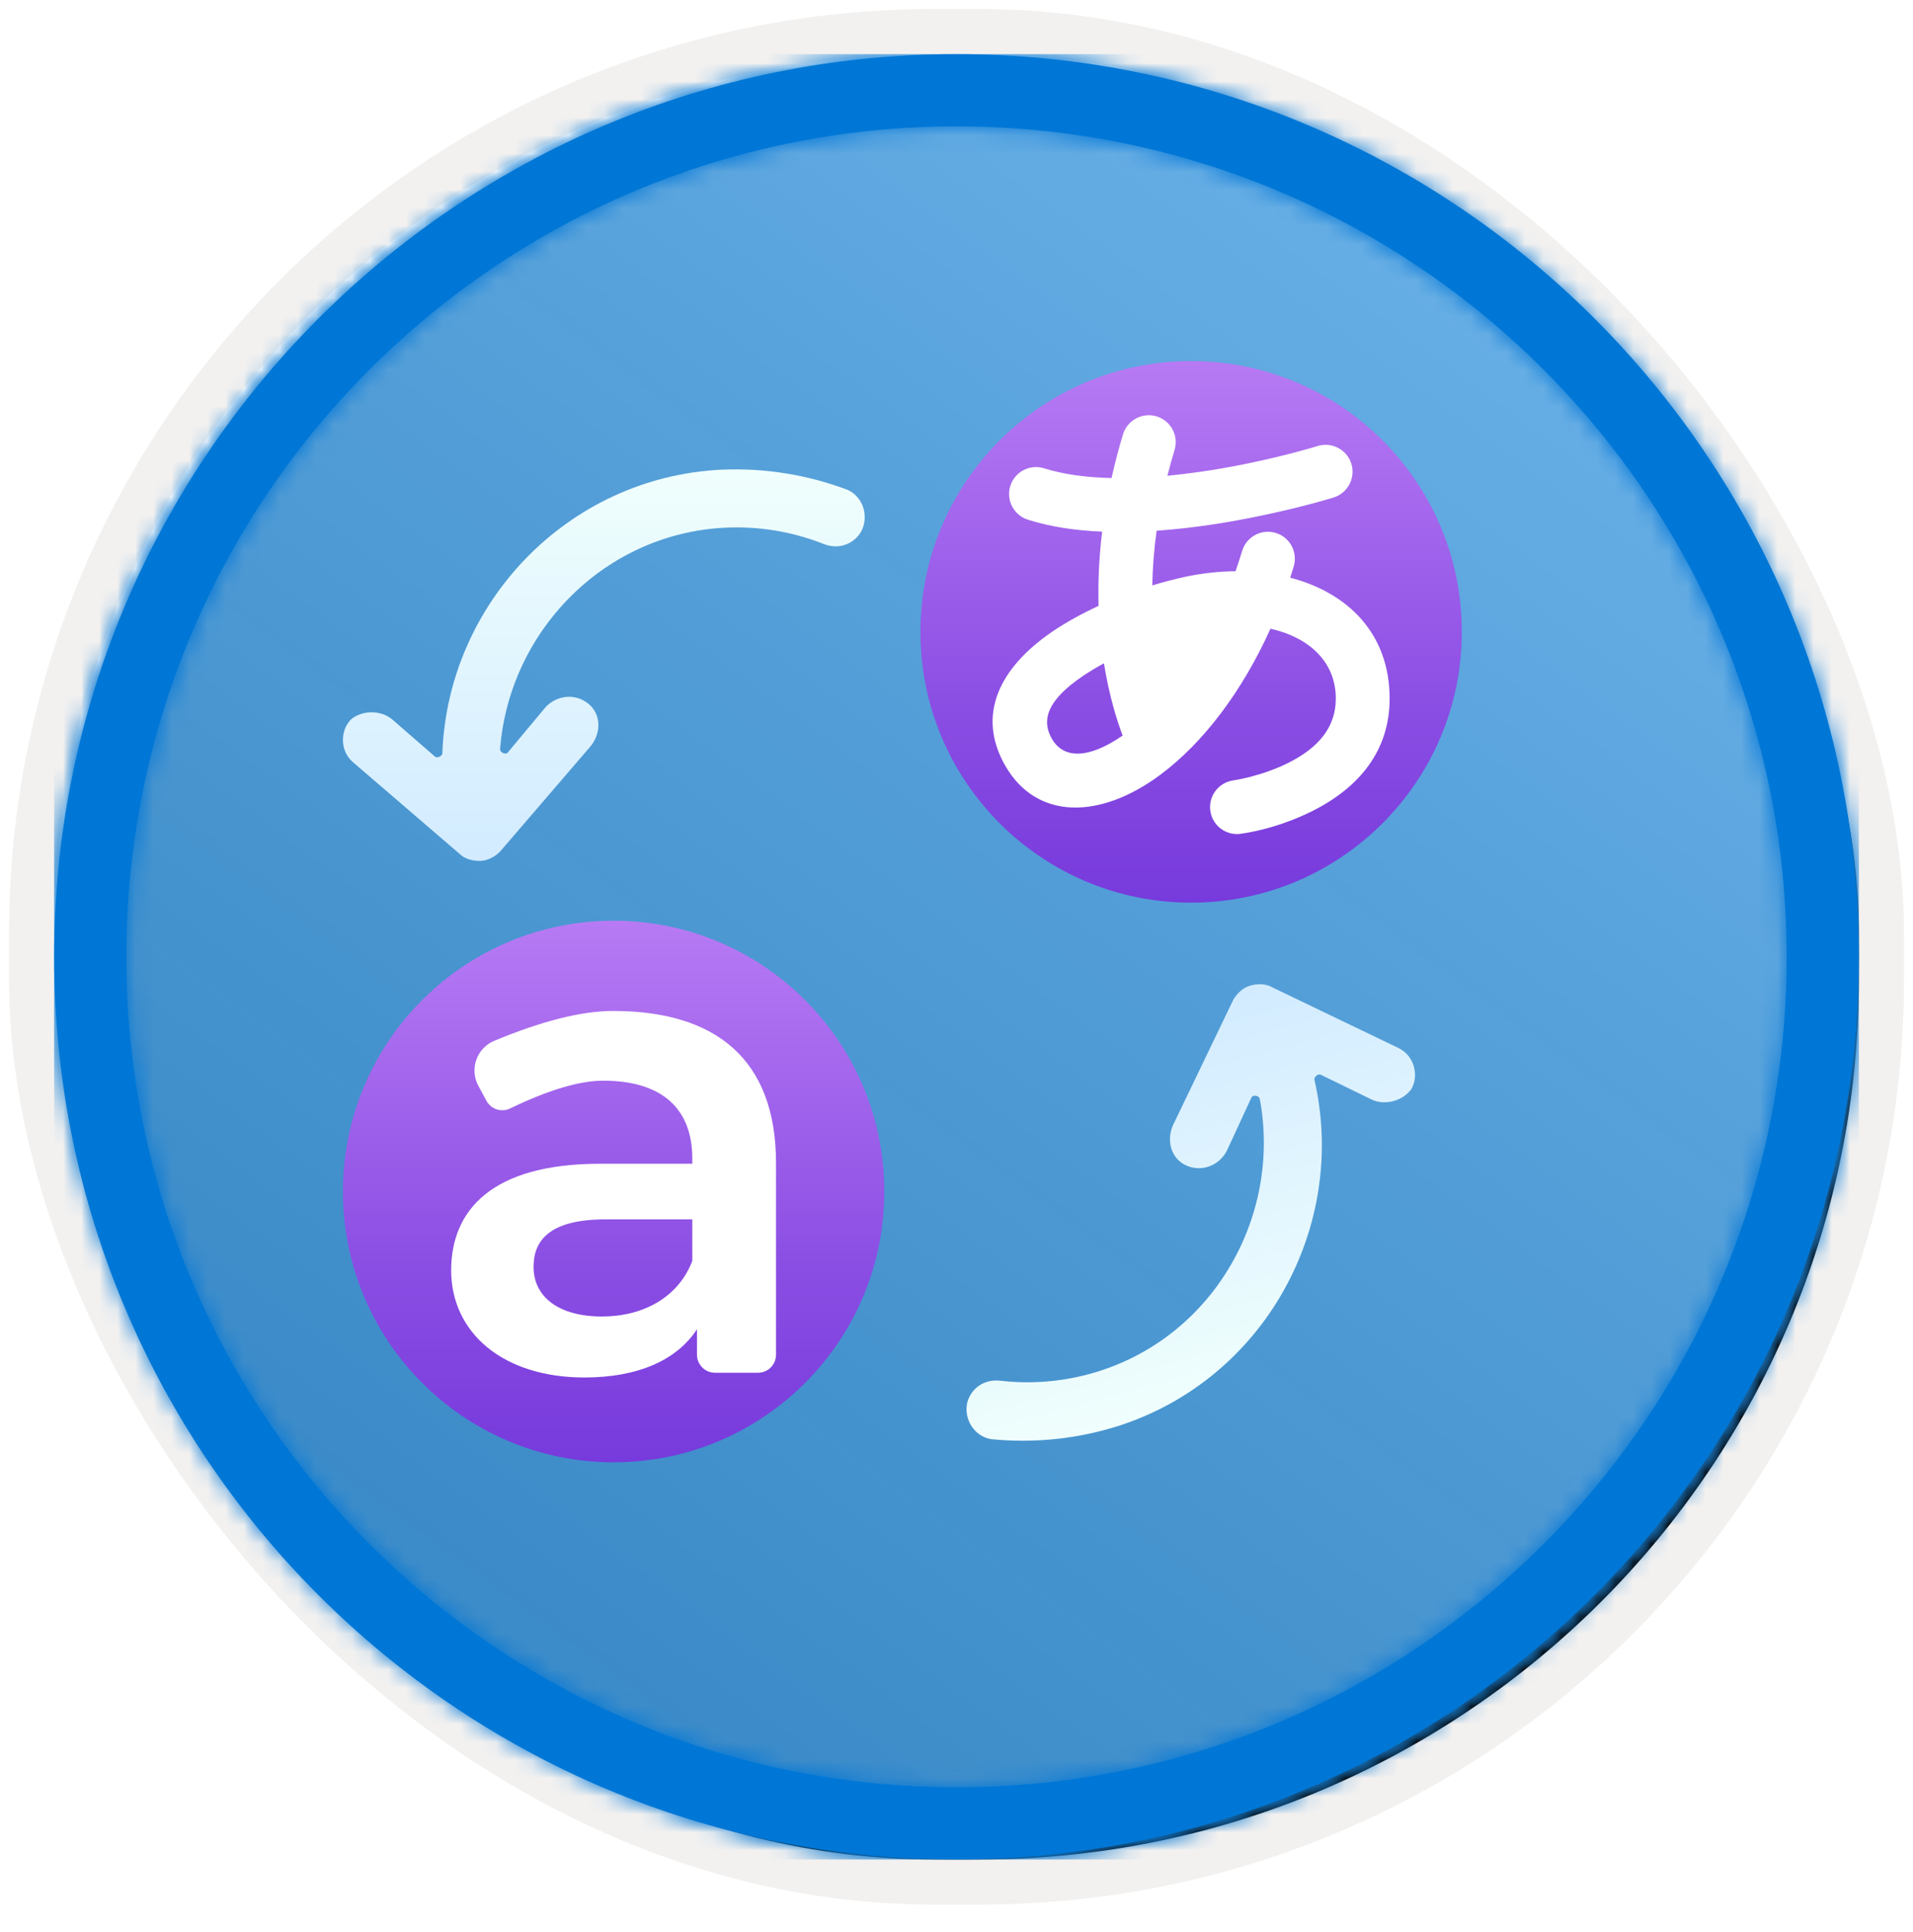 <?xml version="1.0" encoding="UTF-8"?>
<svg width="106px" height="107px" viewBox="0 0 106 107" version="1.1" xmlns="http://www.w3.org/2000/svg" xmlns:xlink="http://www.w3.org/1999/xlink">
    <!-- Generator: Sketch 64 (93537) - https://sketch.com -->
    <title>NA/translate-text-with-the-translation-service</title>
    <desc>Created with Sketch.</desc>
    <defs>
        <rect id="path-1" x="0" y="0" width="100" height="100" rx="50"></rect>
        <filter x="-2.8%" y="-2.8%" width="106.0%" height="106.0%" filterUnits="objectBoundingBox" id="filter-3">
            <feMorphology radius="2.5" operator="dilate" in="SourceAlpha" result="shadowSpreadOuter1"></feMorphology>
            <feOffset dx="0.5" dy="0.5" in="shadowSpreadOuter1" result="shadowOffsetOuter1"></feOffset>
            <feMorphology radius="1" operator="erode" in="SourceAlpha" result="shadowInner"></feMorphology>
            <feOffset dx="0.5" dy="0.5" in="shadowInner" result="shadowInner"></feOffset>
            <feComposite in="shadowOffsetOuter1" in2="shadowInner" operator="out" result="shadowOffsetOuter1"></feComposite>
            <feColorMatrix values="0 0 0 0 0.822   0 0 0 0 0.832   0 0 0 0 0.836  0 0 0 1 0" type="matrix" in="shadowOffsetOuter1"></feColorMatrix>
        </filter>
        <linearGradient x1="77.83%" y1="11.2%" x2="-99.689%" y2="253.808%" id="linearGradient-4">
            <stop stop-color="#FFFFFF" offset="0%"></stop>
            <stop stop-color="#000000" stop-opacity="0.5" offset="100%"></stop>
        </linearGradient>
        <rect id="path-5" x="0" y="0" width="100" height="100"></rect>
        <path d="M50,0 C77.614,0 100,22.386 100,50 C100,77.614 77.614,100 50,100 C22.386,100 0,77.614 0,50 C0,22.386 22.386,0 50,0 Z M50,4 C24.595,4 4,24.595 4,50 C4,75.405 24.595,96 50,96 C75.405,96 96,75.405 96,50 C96,24.595 75.405,4 50,4 Z" id="path-6"></path>
        <linearGradient x1="50%" y1="100%" x2="50%" y2="0%" id="linearGradient-8">
            <stop stop-color="#D2EBFF" offset="0%"></stop>
            <stop stop-color="#F0FFFD" offset="100%"></stop>
        </linearGradient>
        <linearGradient x1="50.014%" y1="2.51545844e-15%" x2="50.014%" y2="100.054%" id="linearGradient-9">
            <stop stop-color="#B77AF4" offset="0%"></stop>
            <stop stop-color="#8C4FE4" offset="62%"></stop>
            <stop stop-color="#773ADC" offset="100%"></stop>
        </linearGradient>
    </defs>
    <g id="Badges" stroke="none" stroke-width="1" fill="none" fill-rule="evenodd">
        <g id="N/A-10" transform="translate(-160, -320)">
            <g id="NA/translate-text-with-the-translation-service" transform="translate(160, 320)">
                <g id="Badge-Plates/Circle">
                    <g id="BG" transform="translate(3, 3)">
                        <mask id="mask-2" fill="white">
                            <use xlink:href="#path-1"></use>
                        </mask>
                        <g>
                            <use fill="black" fill-opacity="1" filter="url(#filter-3)" xlink:href="#path-1"></use>
                            <rect stroke="#F2F1F0" stroke-width="2.5" x="-1.25" y="-1.25" width="102.5" height="102.5" rx="50"></rect>
                        </g>
                        <g id="Colors/Microsoft-365/BG-Solid-Badge" mask="url(#mask-2)">
                            <g id="Rectangle">
                                <use fill="#0078D4" xlink:href="#path-5"></use>
                                <use fill-opacity="0.4" fill="url(#linearGradient-4)" xlink:href="#path-5"></use>
                            </g>
                        </g>
                    </g>
                    <g id="Border" transform="translate(3, 3)">
                        <mask id="mask-7" fill="white">
                            <use xlink:href="#path-6"></use>
                        </mask>
                        <use id="Boarder" fill="#0078D4" fill-rule="nonzero" xlink:href="#path-6"></use>
                        <g id="Colors/Microsoft-365/Border" mask="url(#mask-7)" fill="#0076D7">
                            <rect id="Microsoft-365/Border" x="0" y="0" width="100" height="100"></rect>
                        </g>
                    </g>
                </g>
                <path d="M51.183,59.42 C51.595,60.143 52.423,60.454 53.247,60.143 C54.79,59.528 56.436,59.213 58.097,59.214 C65.114,59.214 70.687,64.787 71.204,71.494 C71.204,71.7 70.894,71.804 70.792,71.7 L68.728,69.224 C68.212,68.606 67.283,68.4 66.56,68.812 C65.631,69.329 65.527,70.464 66.148,71.288 L71.204,77.171 C71.514,77.481 71.927,77.688 72.339,77.688 C72.751,77.688 73.163,77.583 73.474,77.276 L79.357,72.22 C80.08,71.602 80.08,70.467 79.461,69.846 C78.841,69.326 77.807,69.326 77.189,69.843 L74.815,71.906 C74.71,72.011 74.402,71.906 74.402,71.7 C74.092,63.446 67.489,56.428 58.924,56.016 C56.448,55.911 54.074,56.326 51.906,57.151 C51.079,57.563 50.768,58.593 51.183,59.421 L51.183,59.42 Z" id="path-5" fill="url(#linearGradient-8)" transform="translate(65.457, 66.844) scale(-1, 1) rotate(-165) translate(-65.457, -66.844) "></path>
                <path d="M19.183,29.42 C19.595,30.143 20.423,30.454 21.247,30.143 C22.79,29.528 24.436,29.213 26.097,29.214 C33.114,29.214 38.687,34.787 39.204,41.494 C39.204,41.7 38.894,41.804 38.792,41.7 L36.728,39.224 C36.212,38.606 35.283,38.4 34.56,38.812 C33.631,39.329 33.527,40.464 34.148,41.288 L39.204,47.171 C39.514,47.481 39.927,47.688 40.339,47.688 C40.751,47.688 41.163,47.583 41.474,47.276 L47.357,42.22 C48.08,41.602 48.08,40.467 47.461,39.846 C46.841,39.326 45.807,39.326 45.189,39.843 L42.815,41.906 C42.71,42.011 42.402,41.906 42.402,41.7 C42.092,33.446 35.489,26.428 26.924,26.016 C24.448,25.911 22.074,26.326 19.906,27.151 C19.079,27.563 18.768,28.593 19.183,29.421 L19.183,29.42 Z" id="path-7" fill="url(#linearGradient-8)" transform="translate(33.457, 36.844) scale(-1, 1) translate(-33.457, -36.844) "></path>
                <g id="Group-2" transform="translate(19, 51)">
                    <circle id="Oval" fill="url(#linearGradient-9)" cx="15" cy="15" r="15"></circle>
                    <path d="M14.981,5 C20.697,5 24,7.71 24,13.425 L24,24.04 C24,24.592 23.552,25.04 23,25.04 L20.62,25.04 C20.068,25.04 19.62,24.592 19.62,24.04 L19.62,22.63 C18.507,24.337 16.355,25.302 13.386,25.302 C8.858,25.302 6,22.815 6,19.364 C6,16.061 8.227,13.463 14.24,13.463 L19.36,13.463 L19.36,13.166 C19.36,10.456 17.728,8.861 14.425,8.861 C13.112,8.861 11.393,9.374 9.267,10.399 C8.785,10.632 8.206,10.444 7.952,9.973 L7.503,9.139 C7.265,8.697 7.225,8.174 7.393,7.701 C7.562,7.227 7.922,6.847 8.386,6.654 C11.036,5.55 13.234,5 14.981,5 Z M14.351,21.924 C16.614,21.924 18.581,20.884 19.361,18.844 L19.361,16.542 L14.573,16.542 C11.419,16.542 10.565,17.73 10.565,19.177 C10.565,20.847 11.975,21.924 14.351,21.924 L14.351,21.924 Z" id="a" fill="#FFFFFF" fill-rule="nonzero"></path>
                </g>
                <g id="Group-3" transform="translate(51, 20)">
                    <circle id="Oval" fill="url(#linearGradient-9)" cx="15" cy="15" r="15"></circle>
                    <path d="M13.786,12.163 C13.474,12.243 13.163,12.33 12.849,12.428 C12.866,11.453 12.943,10.442 13.089,9.397 C15.034,9.264 17.073,8.952 19.122,8.512 C20.031,8.319 20.935,8.102 21.832,7.862 C22.332,7.725 22.692,7.62 22.895,7.557 C23.682,7.31 24.121,6.474 23.878,5.687 C23.631,4.9 22.794,4.462 22.007,4.707 C21.839,4.76 21.514,4.854 21.052,4.98 C20.279,5.19 19.419,5.4 18.499,5.596 C16.911,5.94 15.305,6.194 13.688,6.354 C13.803,5.882 13.936,5.407 14.083,4.924 C14.198,4.545 14.158,4.136 13.971,3.787 C13.784,3.438 13.465,3.178 13.086,3.064 C12.298,2.826 11.466,3.272 11.226,4.06 C10.985,4.858 10.773,5.666 10.59,6.48 C9.156,6.449 7.897,6.27 6.855,5.942 C6.07,5.693 5.232,6.127 4.983,6.912 C4.734,7.697 5.168,8.536 5.953,8.785 C7.17,9.173 8.551,9.386 10.072,9.449 C9.902,10.812 9.835,12.187 9.872,13.561 C8.95,13.988 8.075,14.467 7.324,14.977 C4.351,17.002 3.106,19.617 4.694,22.401 C6.428,25.436 9.957,25.401 13.296,22.915 C15.67,21.149 17.831,18.3 19.398,14.824 C21.531,15.306 23.018,16.652 23.018,18.698 C23.018,20.272 22.073,21.426 20.335,22.282 C19.667,22.611 18.943,22.862 18.213,23.048 C17.908,23.127 17.598,23.19 17.286,23.237 C16.498,23.374 15.958,24.109 16.062,24.902 C16.166,25.695 16.877,26.265 17.674,26.195 C18.699,26.062 20.164,25.692 21.654,24.957 C24.31,23.647 26,21.587 26,18.698 C26,15.078 23.664,12.827 20.49,11.998 C20.559,11.795 20.622,11.589 20.685,11.379 C20.923,10.59 20.477,9.757 19.688,9.519 C18.899,9.28 18.066,9.727 17.828,10.516 C17.714,10.894 17.591,11.269 17.461,11.642 C16.555,11.648 15.625,11.75 14.695,11.946 C14.398,12.009 14.093,12.082 13.785,12.163 L13.786,12.163 Z M14.181,15.145 C13.793,15.254 13.401,15.38 13.006,15.515 C13.128,16.51 13.325,17.494 13.596,18.46 C13.604,18.481 13.607,18.506 13.614,18.527 C14.534,17.453 15.391,16.17 16.136,14.722 C15.863,14.761 15.586,14.806 15.31,14.866 C14.931,14.947 14.554,15.04 14.18,15.146 L14.181,15.145 Z M10.17,16.743 C10.31,17.618 10.495,18.46 10.722,19.268 C10.887,19.845 11.052,20.338 11.205,20.744 C9.285,22.069 7.918,22.027 7.285,20.922 C6.638,19.792 7.159,18.698 9.002,17.446 C9.359,17.205 9.75,16.971 10.17,16.743 Z" id="Fill-3" fill="#FFFFFF" fill-rule="nonzero"></path>
                </g>
            </g>
        </g>
    </g>
</svg>